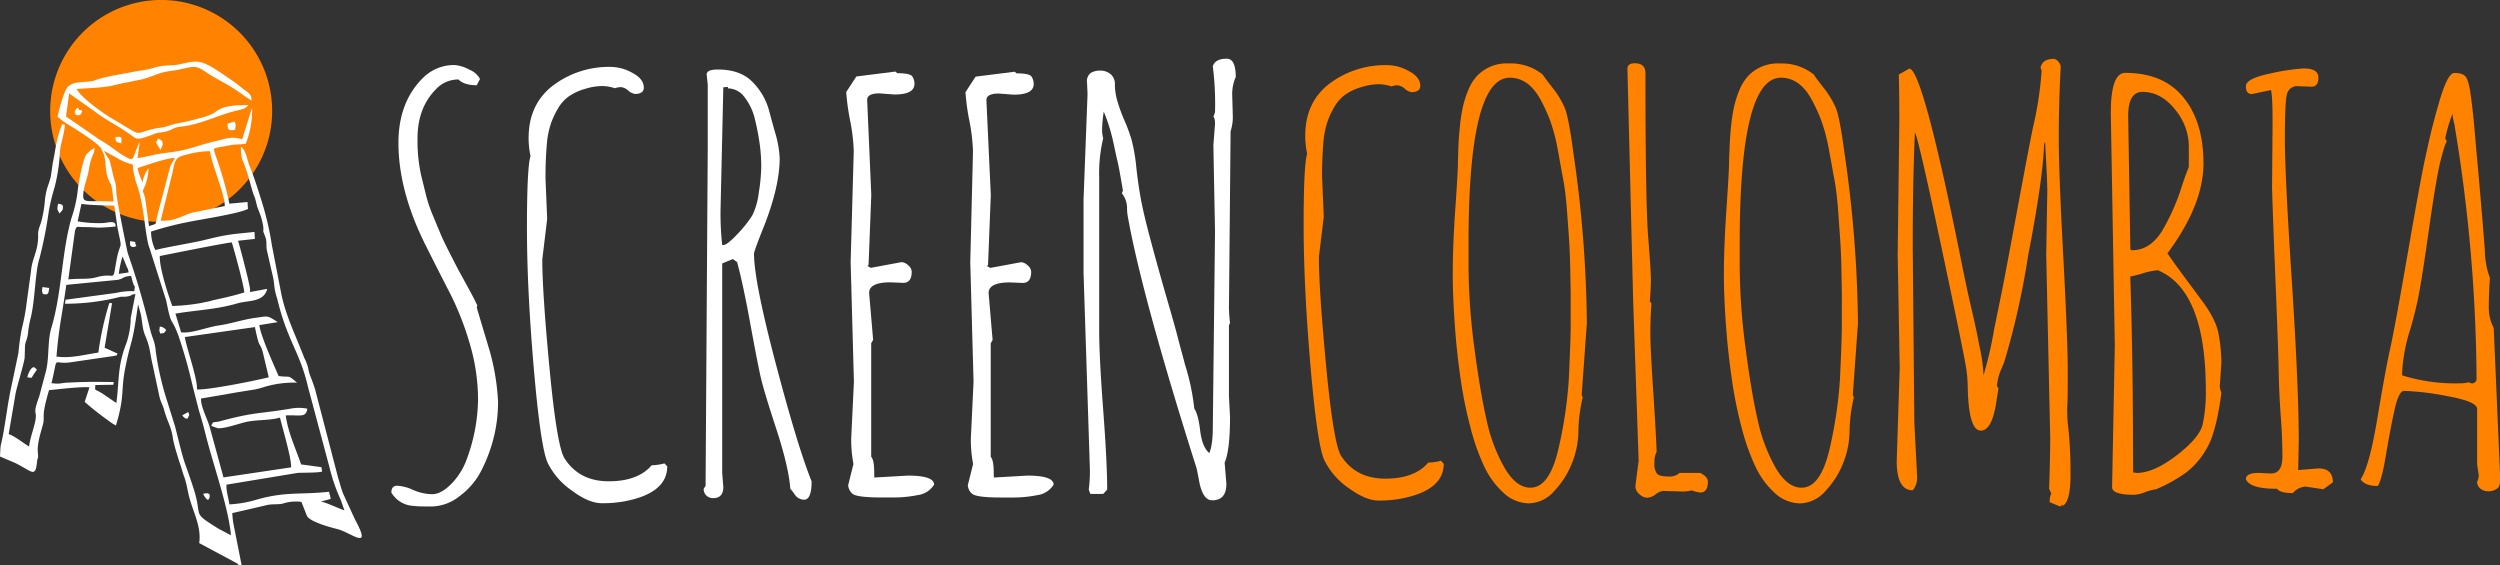 <svg id="Layer_1" data-name="Layer 1" xmlns="http://www.w3.org/2000/svg" viewBox="0 0 624.62 141.26"><rect x="0" y="0" width="624.62" height="141.26" fill="#333333" stroke="none"/><defs><style>.cls-1,.cls-4{fill:#ff8300;}.cls-1,.cls-2{fill-rule:evenodd;}.cls-2,.cls-3{fill:#fff;}</style></defs><path class="cls-1" d="M407.2,369.48a27.73,27.73,0,1,1,31.23-23.71,27.79,27.79,0,0,1-31.23,23.71" transform="translate(-370.69 -314.28)"/><path class="cls-2" d="M433.52,339.39c.08-1.56-.75-1.88-1.92-2.79-1-.79-1.6-1.26-2.6-2l-2.94-2c-4.82-3.19-5.72-3.41-10.06-2.34-2.38.6-4,0-7.34,1.11a30.47,30.47,0,0,1-3.73.68c-3,.63-8.14,1.35-10.42,2.26-1.83.72-4.85.09-6.53,1.37l-.19.15-.17.17c-.95,1-2.16,5.65-2.56,7.42l1.32,1.12c2.35,1.48,8,4.88,9.52,6.72l.72,1.57c.59,1.66.32,3.4.8,5.15.95,3.42,1.07.69,1.63,6.65-6.84-.31-7.76.6-7.54-1.95.17-2.2,1.18-4.23,1.45-6.46a14.48,14.48,0,0,1,1.14-3.69,7.08,7.08,0,0,0,.23-1.3,7.18,7.18,0,0,0-2.07,1.67c-.9,1.25-2,7.28-2.16,9.1a32,32,0,0,1-1.56,6.77c-2.48,8.72-2.35,18.43-5,27.37-1,3.3-.53,7.16-1.31,10.65l-1.73,6.51c-1.84,5-.42,3.26-1,6.2-.47,2.21-1.24,4.07-1.55,6.34-1.66-1-3.3-2.43-5.09-3.11l1.72-10.1c.38-1.95,2.16-7.68,2.27-9l.09-3.07c.2-1.17.52-1.37.75-3a25.94,25.94,0,0,1,.53-3.31c1.24-4.31,1.21-12,2.31-15.32a105.63,105.63,0,0,0,2.37-12,56.43,56.43,0,0,1,1.48-6.05,44.74,44.74,0,0,0,1.3-8.78c.09-1.8,1.07-4.09,1.21-6.67l-.68-.1c-1.61,4.11-1.5,5.79-2.34,9.69l-.48,3.37c-.64,2.52-1,2.47-1.46,5.65a28.88,28.88,0,0,1-1,5.88c-1.17,3.1-.44,2.23-.85,5.26-.33,2.43-1.41,4.2-1.62,6.66l-1.16,8.46a48.73,48.73,0,0,1-1.15,6.06,56.52,56.52,0,0,0-.85,6.07L373.71,410c-1.12,5-1.44,8.59-2.33,13.25-.66,3.41-.5,1.38-.69,5.09l3.83,1.63c4.29,2.14,5,3.79,5.43-.36.16-1.35.37-.44.21-2.07-.24-2.36.59-4.71,1.23-7.1s-.57-1.52,1.56-8.69c2.1-.17,8-.93,10.09-.69l-1.19,3.63a70.75,70.75,0,0,0,5.87,4.64,11,11,0,0,0,1.94,1.25c2.26-7.53,1.19-8.6,2.29-14.16,1.56-7.92,1.73-5.13,3.23-16.1l.57,2c.53,2,.42,3.93,1.2,5.76,1.31,3.08,1.12,4.14,1.88,7.36l1.67,7.83c.41,1.72.82,2,1.24,3.6a31.65,31.65,0,0,0,1.19,3.34,15.68,15.68,0,0,1,1,3.83,35.72,35.72,0,0,0,1,3.75c.32,1.26.8,2.43,1.16,3.67.2.65.28,1,.54,1.71.71,1.86.89,3.67,1.42,5.6,1,3.68,3,7.23,2.41,11.2l8.66,4.64c.38.19.68.38.7.38.92.49-.55.16,1.25.56l-1.92-9.75a18.85,18.85,0,0,1-.42-3.32l8.24-1.91c1.71-.49,3.12-.12,4.47-.5a10.42,10.42,0,0,1,4.56-.39l1.38,3.5c.76,1.51,6.07,2.91,7.63,3.3,3.44.85,8.82,5.74,4.38-2.4l-3-6.53c-.51-1.34-.69-2.28-1.16-3.67l-5.8-22.27c-.28-1-.8-2.33-1.19-3.34a9.87,9.87,0,0,1-.55-2,11.24,11.24,0,0,0-1-2.61c-.12-.3-.19-.52-.36-.94-2-5.11-4.44-10.07-5.46-15.55l-2.25-11.63a75.83,75.83,0,0,0-2.58-11.08c-1-3.19-1.86-5.93-3.06-8.89-.51-1.24-.9-3.94-2.1-4.62a11.8,11.8,0,0,0,.33,3.23s.24.49.32.67c1,2.49,1.58,5.05,2.37,7.6.21.67.31.78.53,1.41l.51,2c0,.08.06.17.09.24l.71,1.89a16.63,16.63,0,0,1,.74,3c.1,1.73-.28.42.48,2.44.48,1.27.18,2,.4,3.34l1.36,5.95a17.15,17.15,0,0,1,.5,3,15.19,15.19,0,0,0,.71,3.1c2.47,10.51,5.7,13.39,7.69,22.05L453,431a45,45,0,0,0,2.82,8.16l.92,2.63c-1.66-.55-4.55-2-5.91-2.18l2.51-.69-.44-1.78c-6.91.79-10.66-.09-17.68,1.86A29.33,29.33,0,0,1,428,440.3c-.19-1.53-.87-3.5-.71-4.93l17.78-2.94c1.53-.08,5.13,0,6.11-.34L451,431l-5.08-.69c-1.34-3.93-3.32-8.12-3.83-12.24,3.67-.15,5,.67,5.39-1.68a11,11,0,0,0-4.25,0c-7.93,1.34-8.72.75-17.62,3.15-1.62.43-1.56-.25-2.15,1.15l1.65.58c1.87.14,5.71-1.33,7.53-1.66,2.67-.48,5.67-.29,8-1,.64,2.7,2.9,10.15,2.78,12.44l-16.89,2.51L423.09,421c-.57-2.08-2.28-5.11-2.17-7.15l6.17-1.05c2.07-.39,4-.68,5.91-1a20.39,20.39,0,0,0,2.9-.58,25.69,25.69,0,0,1,9-1.33c-2.51-2.11-1.37-1.22-4.6-1.66-1.26-2.9-4.58-10.29-4.81-12.72l4.59-.75c-2.81-1.8-2.3-1.5-5.66-1.06-3.05.41-6,1.46-9.16,1.91-2.8.4-6.79,2.05-9.32,1.7l-1.42-4.67c5.4-.92,10.19-1,15.61-2.6,2.44-.7,6-.25,7.13-3,.17-.42.07,0,.16-.59l-4.25.8,0-.71c-.1-1.3-2.41-10.2-3-12.11l4.2-.46-.1-1.74c-5.91.62-6.49.52-12.69,2.06-2.5.61-10.72,2-12.06,2.48a10.62,10.62,0,0,1-1.09-4.63,79.64,79.64,0,0,1,9.12-2.36c3.34-.7,12.57-2.06,15.09-3.29l-.11-1.74-4.53.42a87.78,87.78,0,0,0-3-10.79c-1.22-3.47-1-2.87-.11-3.19a7.5,7.5,0,0,1,1.35-.26c4-.76,2-.35,5.84-.71a22.57,22.57,0,0,0,1.59-9.09l-2.47,7.94c-2.72-.73-3.51-.28-6.36.4-6.36,1.51-6.41,2.28-13.14,3.06-2.35.27-4.54,1-6.64,1.23l.55-4.06c-2,4.18-1.25,5-3.39,3.85s-3.88-2.82-6.45-4.26a7.85,7.85,0,0,1-1.25-.86l-7.34-5.05.78-5.75,6.24,4.37c2.68,2.14,5.82,3.61,8.6,5.59,2.14,1.51,1.8,1.9,6,.33,1.43-.69,2.1-.39,3.61-.84s1.75-1,3.38-1.14c5-.53,9.17-2.84,13.92-4,1-.25,2.48-.43,3-1.44-2.78.11-5.84,0-8,1.61-1.58,1.2-4.31,1.73-6.18,2.24-2.31.63-3.41.55-5.89,1.43a18.33,18.33,0,0,1-2.91.56c-6.26,1.2-2.36,2.65-11.13-2.5-2-1.15-7.7-5.17-8.75-7.32,3-.26,6.35-.25,9.29-.93,1.14-.27,1.77-.45,2.86-.63l4.46-.92c2.26-.61,4.07-1.68,6.67-2,4.93-.59,5.77-2,8.62,0,3.47,2.36,5.61,3,9.72,6,.79.58,1.39.92,2.1,1.44h0m-19.18,14.26c-1.71-.09-7.69,2-9.31,2.52a7.16,7.16,0,0,0,.48,1.76l.75,1.85a7.24,7.24,0,0,1,1.52-3.58,15.83,15.83,0,0,1-.8,4.16c-.9,2.17-.75,1-.1,3.19l1,7.14c2.16-.8,1.45,0,2.1-2.8l3.21-12.17a20.06,20.06,0,0,1,1.16-2.07h0m14,94.27c-.65-7.05-4.46-17.64-6.34-25.19-.52-2.07-1.05-4-1.68-6l-1.62-6.35a121.38,121.38,0,0,0-3.54-12.47c-1.88-5-1.6-1.59-3-8.61L408.28,377a2.33,2.33,0,0,0-.07-.25c0-.1-.13-.39-.16-.48a5.69,5.69,0,0,1-.25-.72c-1-3.87-1.05-9.64-2.82-14.83-.21-.62-.28-.83-.48-1.46L404,357c-.27-2.92.44-.55-4.33-3.38l-3-1.67c1.58,3.23.94.25,2.19,5.61.65,2.79.86,2.4.89,4.78,0,1.42,2.78,14.92,2.84,15.12,2.21,6.37,3.79,11.73,5.41,18.33a25,25,0,0,0,.88,3,11.41,11.41,0,0,1,.74,3.38,73.51,73.51,0,0,0,2.93,12.63l1.91,6.12c2.62,10.6,1.78,6.9,4.49,15.08,2.59,7.82-.76,5.95,6.32,10.37l3.06,1.61h0m-5.15-95.82c.27,2.79,3.8,11,3.66,13.6l-8.15,1.65c-2.55.77-4.3,2.2-7.86,2L413.88,357c.57-3.1.9-3.5,3.55-4.11a21.34,21.34,0,0,1,5.73-.83h0m-23.6,18.82c-5.4.51-4.35.12-8.08.14-1.61,0-1.57-.44-2.05.89l-1.67,12.18c3.4-.32,4.8.08,7.15-.57,4.81-1.32,3.83,1.69,4.85-4s1.65-1.78.28-8.39l-.79-5.47c-2.72-.1-5.53-.06-8.22-.43l-.94,4.35a30.19,30.19,0,0,0,6.1.44c1.39,0,3.57-.92,3.37.85h0m14.17,19.86c-1.09-3-3.26-9.66-3.11-12.48,1.23-.25,17.31-3.49,18-3.39.63,2.14,2.9,10.24,3.11,12.48-3.9,1.23-7.31,1.76-8.64,2.19l-2.36.49a48.82,48.82,0,0,1-7,.71h0m-10.91-8.38c-.14-1.08-.26-.83-.66-1.93l-.86-2.07a27.31,27.31,0,0,0-.94,4.35h0Zm.58.77c.23.71.3,1.15.58,2,.41,1.19.48,0,.27,1.92a16.53,16.53,0,0,0-4.54.42l-12.64,1.71-.14,1a56.11,56.11,0,0,0,13.34-1.6c1.19-.33,1,0,2.25-.23,1.41-.22.56-.42,2-.59l-1.17,6a20.11,20.11,0,0,1-1.15,6.47c-2.2,5.63-1.68,9.19-2.44,14.75l-2.94-2c-2.65-1.85-2.4-.68-2.31-2.49l4.5-.07.09-.68c-5-.06-6.8-.09-11.7.16-1.67.09-1.69.42-3.85.12,1.79-7.26.05-4.61,4.56-5.18l11.18-1.63c.88-.31.29.28.78-.57l-3.24-1.48,1.86-11.12L398,390a74.76,74.76,0,0,0-2.73,12.37c-3.56.52-6.77,1.49-10.47,1,.63-7.69,1.43-10.43,2.45-17.92L400,384.21c1.77-.31,1.15-.83,3.45-1h0m16.44,28.44c.29-2.51-2.83-11.1-3-13.16L434.38,396c1.22,5.92,1.08,3.36,1.93,6.12l1.53,6.42c-4,1-15.23,3.2-18,3.05" transform="translate(-370.69 -314.28)"/><path class="cls-2" d="M429.41,346.75c-1.43.14-1.94.24-1.84-1.63,1.3-.16.48-.28,1.78-.45.32,1,.25.71.06,2.08" transform="translate(-370.69 -314.28)"/><path class="cls-2" d="M377.53,408.57c.19-1.2,1.25-3.31,2.07-2.24.4.52.58-.18-.51,1.49-.73,1.13-.17.83-1.56.75" transform="translate(-370.69 -314.28)"/><path class="cls-2" d="M411.32,350.48l-.52,1.31-1.12-1.88.48-1c.73.31,1.3.51,1.16,1.54" transform="translate(-370.69 -314.28)"/><path class="cls-2" d="M382.09,387.83l-.68-.09c-.3-1-.26-.41-.11-1.74l1.69.23c-.12.75-.12,1.71-.9,1.6" transform="translate(-370.69 -314.28)"/><path class="cls-2" d="M386.4,366.37c-.07.53-.26.58-.86,1.26-.67-1.39-.58-.79-.35-2.46.95.21,1.35.17,1.21,1.2" transform="translate(-370.69 -314.28)"/><path class="cls-2" d="M390.46,341.76c.19.13,1.24-.25.46,1-.48.74-2.1.21-1.37-1s.9,0,.91,0" transform="translate(-370.69 -314.28)"/><path class="cls-2" d="M412.22,396.78c-.71.81-.26.68-1.49.83-.31-1-.26-.4-.11-1.74a2.1,2.1,0,0,1,1.6.91" transform="translate(-370.69 -314.28)"/><path class="cls-2" d="M401,350.1c-1.37-.3-1.36-.36-1.51-1.58,1.38-.1,1.72-.32,1.51,1.58" transform="translate(-370.69 -314.28)"/><path class="cls-2" d="M423.09,438.25c-.31,2.22-1.55-.41-1.65-.57,1-.34,1.75-.16,1.65.57" transform="translate(-370.69 -314.28)"/><path class="cls-2" d="M404.76,375.77s-.68.25-.72.25c-1-.14-.88-.53-.83-1.5,2,.32.89.05,1.55,1.25" transform="translate(-370.69 -314.28)"/><path class="cls-2" d="M418,417.9l-.48,1c-.58-.15-.31.12-1-.47l-.28-.39,1.49-.83s.25.67.25.72" transform="translate(-370.69 -314.28)"/><path class="cls-3" d="M489.94,390.57l-.13.54q0,.08,3.21,10.78a56.75,56.75,0,0,1,2.11,12.81,36.87,36.87,0,0,1-1.06,8.8,38.11,38.11,0,0,1-3.07,8.25,18,18,0,0,1-5.52,6.51,11.54,11.54,0,0,1-6.75,2.56c-2.16,0-3.7,0-4.6-.14a6.77,6.77,0,0,1-5.66-3.34c0-1.13.49-1.7,1.46-1.7a10.82,10.82,0,0,1,4,1.06,12.17,12.17,0,0,0,4.74,1.05c1.49,0,3.1-.86,4.8-2.59a17.16,17.16,0,0,0,3.93-6.41,44.29,44.29,0,0,0,2.73-14.56,49.32,49.32,0,0,0-2-13.8,72.67,72.67,0,0,0-5-12.82q-3-5.81-5.89-11.6-7-13.77-7-26,0-10.17,6.13-16.23a11,11,0,0,1,7.85-3.21,8.78,8.78,0,0,1,3.67,1.13,5.21,5.21,0,0,1,2.73,2.35l-.82,1.57q-3.14,0-4.56-1.44a7.58,7.58,0,0,0-5.73,2.54c-3,3.08-4.5,7.13-4.5,12.13a39.79,39.79,0,0,0,.88,9.17q.89,3.65,1.37,5.56a35.62,35.62,0,0,0,1.7,4.84c.82,2,1.42,3.41,1.81,4.36s1.14,2.52,2.25,4.7,1.84,3.6,2.18,4.23,1.18,2.17,2.52,4.61S489.72,390.11,489.94,390.57Z" transform="translate(-370.69 -314.28)"/><path class="cls-3" d="M507.4,369l-1.22,10.09q0,8.25,1.84,27.55t3.75,22.22q3.68,5.67,11,5.67c4.89,0,8.46-1.34,10.74-4a14,14,0,0,0,3.2-.47l.69.75q0,6.68-10.64,8.72a30.71,30.71,0,0,1-5.7.48c-2.11,0-4.6-1-7.46-3.14a18.17,18.17,0,0,1-6.07-6.95q-1.77-3.82-3.48-23.73t-1.7-35.05q0-15.13.89-17.86a22.12,22.12,0,0,1-.48-4.5q0-8.38,6-13.06A23.17,23.17,0,0,1,523.49,331a11.29,11.29,0,0,1,5.22,1.5q2.84,1.5,2.83,3.68c0,1-.72,1.57-2.18,1.57a3.23,3.23,0,0,1-1.71-.85,3.21,3.21,0,0,0-1.8-.85,5,5,0,0,0-1.54.27,10.29,10.29,0,0,0-3.34-.54,14.75,14.75,0,0,0-4.12.71,13.83,13.83,0,0,0-4,1.84,9.54,9.54,0,0,0-2.72,3,21.35,21.35,0,0,0-1.74,3.65,22,22,0,0,0-1,4.47,95.29,95.29,0,0,0-.4,9.61Z" transform="translate(-370.69 -314.28)"/><path class="cls-3" d="M547.52,335.4l-.27-2.52q0-1.23,2.79-1.23,5.73,0,8.76,3.21a16,16,0,0,1,4,6.89c.65,2.45,1.17,4.31,1.53,5.59a25.64,25.64,0,0,1,1.16,6.47q0,7-3.89,16.92c-1.68,4.18-2.52,6.49-2.52,6.95q0,6.82,5.45,27.51t8.94,29.36c0,3-.62,4.57-1.84,4.57a2.8,2.8,0,0,1-2.36-1.27,16.78,16.78,0,0,0-1.12-1.46q-.4-5.46-3.58-15.17t-3.88-13q-.74-3.24-2.56-13.19t-3.28-15.28L553.8,379l-2.67,1.1v52.36l.28,3.48c0,1.86-.84,2.8-2.53,2.8a2.37,2.37,0,0,1-1.7-.65,2.22,2.22,0,0,1-.68-1.67l.48-.75.54-84.76Zm3.89.69-.69,30.47a71.35,71.35,0,0,0,.41,8.94h.28c.68,0,1.89-1,3.64-2.86a29.22,29.22,0,0,0,3.62-4.57,17.44,17.44,0,0,0,1.6-5.67,44.29,44.29,0,0,0,.62-6.57,42.13,42.13,0,0,0-.38-5.49,59.27,59.27,0,0,0-1.19-6.21,14.19,14.19,0,0,0-2.6-5.56,5.19,5.19,0,0,0-4.16-2.21V336Z" transform="translate(-370.69 -314.28)"/><path class="cls-3" d="M589.13,433.59l8.39-.48q6.56,0,6.55,2.26a5.67,5.67,0,0,1-4.16,2.62,30.25,30.25,0,0,1-5.8.58h-3.27q-6.27,0-7.23-1a3,3,0,0,1-1-2.08l1.29-5.18v-.27a32.48,32.48,0,0,1-.54-6.14l.68-14.25-.82-29.87L584,352a46.32,46.32,0,0,0-.88-7.47,56.28,56.28,0,0,1-1-7.26l2.53-3.88,9.75-1.23.47.41c2.19,0,3.45.28,3.79.85a3.47,3.47,0,0,1,.51,1.81q0,2.66-5,2.66l-3.75-.28c-2.05,0-3.07.55-3.07,1.64L588.38,363l-.68,17.45-.27.27.82.48,7.7-1.43a2.61,2.61,0,0,1,1.64.79,2.19,2.19,0,0,1,.89,1.6c0,1.86-.71,2.79-2.12,2.79l-3.2-.13q-5.32,0-5.32,2.66l1,11.72-.48.83v28.36c.51.59.75,1.89.75,3.88Z" transform="translate(-370.69 -314.28)"/><path class="cls-3" d="M619,433.59l8.38-.48q6.55,0,6.55,2.26A5.67,5.67,0,0,1,629.8,438a30.25,30.25,0,0,1-5.8.58h-3.27q-6.27,0-7.23-1a3,3,0,0,1-1-2.08l1.29-5.18v-.27a32.48,32.48,0,0,1-.54-6.14l.68-14.25-.82-29.87.68-27.75a46.32,46.32,0,0,0-.88-7.47,56.28,56.28,0,0,1-1-7.26l2.53-3.88,9.75-1.23.47.41c2.18,0,3.45.28,3.79.85a3.47,3.47,0,0,1,.51,1.81q0,2.66-5,2.66l-3.75-.28c-2,0-3.07.55-3.07,1.64l1.1,23.73-.69,17.45-.27.27.82.48,7.7-1.43a2.61,2.61,0,0,1,1.64.79,2.19,2.19,0,0,1,.89,1.6c0,1.86-.71,2.79-2.12,2.79l-3.2-.13q-5.32,0-5.32,2.66l1,11.72-.47.83v28.36c.49.59.75,1.89.75,3.88Z" transform="translate(-370.69 -314.28)"/><path class="cls-3" d="M676.69,430.19l.41,5c0,2.72-1.18,4.09-3.55,4.09q-2.46,0-3.34-5.25c-.32-1.64-.5-2.55-.55-2.73q-13.63-43-17.18-62.87a12.22,12.22,0,0,1-.2-1.91,5.91,5.91,0,0,0-1.3-3.95l.27-.68c-.59-3.46-1-5.85-1.33-7.2s-.62-2.85-1-4.53a44.65,44.65,0,0,0-2.46-8,34.12,34.12,0,0,0-.41,4.36,7.85,7.85,0,0,0,.27,2.33,37.08,37.08,0,0,0-1,9.68v38.25q0,6.69,1,19.91t1,19.91l-1,1.09h-3.2l-.41-1.09a32.76,32.76,0,0,0,.27-5.59l-1.57-48.62V364.18l1-26.39-.13-2.93a2.57,2.57,0,0,1,.92-2.35,4.38,4.38,0,0,1,2.39-.59,4,4,0,0,1,2.55.86,3.21,3.21,0,0,1,1.1,2.69,14.83,14.83,0,0,0,.61,4,40.25,40.25,0,0,0,1.77,4.88,41.17,41.17,0,0,1,1.81,4.91,46.1,46.1,0,0,1,1.19,7.09c.37,3.25.8,6.12,1.3,8.63s1.32,5.86,2.46,10.09,2.43,8.91,3.91,14,2.43,8.52,2.83,10.13,1,3.67,1.64,6.17a56.32,56.32,0,0,1,2.32,11q1,1.44,1.47,5.52c.34,2.73,1.1,4.6,2.28,5.59q.89-2,.88-6.68l.55-48.62-.41-21.61.41-5.32c0-1-.13-1.59-.41-1.77l.41-1.16a74.7,74.7,0,0,0-.55-11.46c.37-1.27,1.53-1.91,3.48-1.91q2.25,0,2.25,4.57a10.46,10.46,0,0,0-.88,4.64l.13,4.7a11.6,11.6,0,0,1-.54,4.23l-.41,44.12a37.22,37.22,0,0,0,.27,3.75l-.27.61V413.2l.27,5.26q0,8.31-1.36,11.45Z" transform="translate(-370.69 -314.28)"/><path class="cls-4" d="M701.43,368.42l-1.22,10.09q0,8.24,1.84,27.51t3.74,22.2q3.68,5.64,11,5.65t10.73-4a14,14,0,0,0,3.2-.47l.68.75q0,6.66-10.63,8.71a30.41,30.41,0,0,1-5.68.48c-2.11,0-4.6-1.05-7.46-3.13a18.37,18.37,0,0,1-6.06-6.95q-1.77-3.83-3.47-23.7t-1.7-35q0-15.12.88-17.84a22.85,22.85,0,0,1-.48-4.5q0-8.37,6-13a23.19,23.19,0,0,1,14.71-4.66,11.17,11.17,0,0,1,5.2,1.49q2.84,1.5,2.83,3.68c0,1-.73,1.57-2.18,1.57a3.25,3.25,0,0,1-1.7-.86,3.31,3.31,0,0,0-1.8-.85,4.7,4.7,0,0,0-1.54.28,10.24,10.24,0,0,0-3.33-.55,15.13,15.13,0,0,0-4.12.71,13.4,13.4,0,0,0-4,1.85,9.53,9.53,0,0,0-2.73,3,20.91,20.91,0,0,0-1.73,3.65,21.72,21.72,0,0,0-1,4.46,95.07,95.07,0,0,0-.4,9.6Z" transform="translate(-370.69 -314.28)"/><path class="cls-4" d="M767.16,395l-1.29,18,.27.54a37.72,37.72,0,0,0-1.09,8.45,21.84,21.84,0,0,1-1.5,7.73,21.46,21.46,0,0,1-4.46,7.15,8.7,8.7,0,0,1-6.37,3.17,9.4,9.4,0,0,1-6.33-2.58,20.88,20.88,0,0,1-4.87-6.64,53.93,53.93,0,0,1-3.4-9.61,102.79,102.79,0,0,1-2.29-10.89q-.83-5.36-1.36-11.07-.81-9.54-.81-16.52t.61-15.9q.62-8.93.68-11.51c0-1.73.09-3.24.13-4.57s.17-2.89.35-4.73a43.33,43.33,0,0,1,.71-4.83,25.87,25.87,0,0,1,1.33-4.25,11.84,11.84,0,0,1,2.18-3.61,10.19,10.19,0,0,1,8-3.2,12.75,12.75,0,0,1,8.48,2.78c.32.51,1.15,1.62,2.49,3.34a22.28,22.28,0,0,1,3,4.94q1,2.36,2.21,11.55A307.91,307.91,0,0,1,767.16,395Zm-19.27-61.3q-10.29,0-10.29,41.34v5.45a159.48,159.48,0,0,0,1.47,20.8q1.47,11.14,3.07,18.09a41.48,41.48,0,0,0,4.49,11.84c1.93,3.28,4.07,4.91,6.43,4.91q4.77,0,7-9.7a106.3,106.3,0,0,0,2.59-17.27q.48-10.35.47-13.48v-3.34c0-1.72,0-3.19,0-4.39s-.06-3.18-.1-5.93-.14-5.18-.27-7.32-.32-4.72-.55-7.76-.54-5.76-1-8.14-.88-4.93-1.4-7.63a42.78,42.78,0,0,0-1.9-7,40.31,40.31,0,0,0-2.56-5.45Q752.39,333.69,747.89,333.69Z" transform="translate(-370.69 -314.28)"/><path class="cls-4" d="M790.61,437.07l-4.36-.13a3.52,3.52,0,0,0-1.91.85,3.74,3.74,0,0,1-2.11.85,3,3,0,0,1-1.94-.89,2.66,2.66,0,0,1-1-2.05l.81-6.32-1.36-39.57-1.44-58.29c0-1,.62-1.43,1.85-1.43,1.77,0,2.65.84,2.65,2.51q0,32.22.68,40.83t.68,10.66c0,1.36-.08,3.18-.27,5.45l.41.55c-.18,2.44-.27,4.93-.27,7.45s.24,7.34.71,14.47.76,12.19.85,15.18a5.35,5.35,0,0,0-.54,2.8,3.88,3.88,0,0,0,.65,2.65c.43.46,1.35.68,2.76.68a3.67,3.67,0,0,0,2.86-.88h5.17c1.27.63,1.91,1.36,1.91,2.18,0,1.81-.64,2.72-1.91,2.72a9.22,9.22,0,0,1-2.11-.54A9.09,9.09,0,0,1,790.61,437.07Z" transform="translate(-370.69 -314.28)"/><path class="cls-4" d="M834.9,395l-1.29,18,.27.54A38.25,38.25,0,0,0,832.8,422a22.06,22.06,0,0,1-1.5,7.73,21.46,21.46,0,0,1-4.46,7.15,8.7,8.7,0,0,1-6.37,3.17,9.44,9.44,0,0,1-6.34-2.58,20.86,20.86,0,0,1-4.86-6.64,54.7,54.7,0,0,1-3.41-9.61,105.26,105.26,0,0,1-2.28-10.89q-.81-5.36-1.36-11.07-.83-9.54-.82-16.52t.62-15.9q.6-8.93.67-11.51c0-1.73.1-3.24.15-4.57s.15-2.89.33-4.73a45.61,45.61,0,0,1,.72-4.83,25.8,25.8,0,0,1,1.32-4.25,12.25,12.25,0,0,1,2.18-3.61,10.19,10.19,0,0,1,8-3.2,12.77,12.77,0,0,1,8.48,2.78c.31.51,1.14,1.62,2.48,3.34a22.35,22.35,0,0,1,3,4.94q1,2.36,2.21,11.55A309.35,309.35,0,0,1,834.9,395Zm-19.26-61.3q-10.29,0-10.29,41.34v5.45a157.75,157.75,0,0,0,1.47,20.8q1.45,11.14,3.06,18.09a41.77,41.77,0,0,0,4.49,11.84c1.93,3.28,4.09,4.91,6.44,4.91q4.76,0,7-9.7a106.18,106.18,0,0,0,2.58-17.27c.33-6.9.48-11.39.48-13.48v-3.34c0-1.72,0-3.19,0-4.39s-.06-3.18-.1-5.93-.14-5.18-.28-7.32-.32-4.72-.54-7.76-.55-5.76-1-8.14-.88-4.93-1.4-7.63a43.81,43.81,0,0,0-1.9-7,41.56,41.56,0,0,0-2.56-5.45Q820.14,333.69,815.64,333.69Z" transform="translate(-370.69 -314.28)"/><path class="cls-4" d="M880.51,331.25c.27-1.51,1.38-2.26,3.34-2.26a1.7,1.7,0,0,1,1.09.68,2,2,0,0,1,.61,1.23q-.48,9.33-.48,17.91t1.13,29.62q1.11,21.06,1.11,28.27c0,4.81,0,7.8-.12,8.95a37.47,37.47,0,0,0,.33,6.17A106.73,106.73,0,0,1,888,433c0,4.5-.69,7.06-2,7.7v-.41l-.55.55-2.65-1.09v-.41a3.83,3.83,0,0,1,.4-1.71l-.54-1.22q.27-8.31.27-12.74l-1-45.83.27-15.66q0-2.39-.24-6.67t-.3-5.72a1.3,1.3,0,0,0-.27.94q-.41,9.07-4,27.52a195.42,195.42,0,0,1-5.79,25.95,19.25,19.25,0,0,1-.76,2,13,13,0,0,0-1.22,4.49l.41.68c-.09.32-.29,1.53-.61,3.62q-1.1,6.87-3.82,6.87-3.06,0-3.27-10.82a36.31,36.31,0,0,0-.37-4.6q-.37-2.82-6.2-30.37t-6.64-28.71q-.54,12.6-.54,28.2l.4,44.33.69,13.28a5,5,0,0,1-1.09,3.61c-2.64,0-4-2.43-4-7.29l.75-23.29L844.82,378l.41-33.1q0-8-.13-12l2.65-1.49Q851,331.79,860,376c1.22,6.17,2.18,10.74,2.86,13.68s1.16,5.05,1.43,6.3.57,2.74.89,4.47a42.94,42.94,0,0,1,1.09,7.62,98.33,98.33,0,0,0,2.65-11.51l2-9.8q.8-4,3.78-20.06t3.91-20.53a86.55,86.55,0,0,0,2.18-14.24Z" transform="translate(-370.69 -314.28)"/><path class="cls-4" d="M925.7,404.86l-.41,6a7.17,7.17,0,0,0,.41,1.57q-1.29,9.81-3.61,13.79a20.11,20.11,0,0,1-5.21,6.13,39.09,39.09,0,0,1-7.52,4.18,11.3,11.3,0,0,0-2.73.72,8.59,8.59,0,0,1-2.79.65q-5.45,0-5.45-1.91l.68-35.34-1-58.16q0-10,3.62-10,9.53,0,14.53,6.13t5,16.48q0,10.35-9,22.47,2,2.93,4.56,6.34l3.82,5.17q3.68,4.83,4.36,8.48A40.12,40.12,0,0,1,925.7,404.86Zm-23.29-61.63.54,33.43.41.14q4.9,0,8-5.65a54.57,54.57,0,0,0,4.09-9.19c1-3.14,1.74-5.11,2.11-5.93v-5.32a14.51,14.51,0,0,0-3.48-9.12q-3.48-4.35-8.1-4.35Q902.41,337.24,902.41,343.23Zm1.23,89.08.88.13q4.29,0,10-4.39t6.5-7.73a37.83,37.83,0,0,0,.79-8.52q0-25-12-30a17.5,17.5,0,0,0-3.68.75,31.2,31.2,0,0,1-3.2.82Q903.63,403.82,903.64,432.31Z" transform="translate(-370.69 -314.28)"/><path class="cls-4" d="M951.16,436.52l-4.43-.67a4.62,4.62,0,0,0-3.19,1.63c-2.1,0-3.41-.36-3.95-1.09h-.35c-4.26,0-6.73-.8-7.42-2.38,0-1.05,1.07-1.57,3.2-1.57l3.07.14q2.79,0,2.85-4c0-2.68-.08-5.95-.37-9.81s-.48-7.69-.55-11.5-.33-11.24-.78-22.27-.75-19-.88-23.77l.13-16.35c0-4.5-.13-7.19-.4-8.1l-4.78,1c-1,0-1.49-.65-1.49-1.94s2-2.36,6.13-3.2a50.73,50.73,0,0,1,8.31-1.26c2.45,0,3.68.76,3.68,2.28s-.57,2.28-1.71,2.28l-3.34-.13a2.62,2.62,0,0,0-2.86,2.24q-.46,1.84-.47,10.83t1.74,35.62q1.73,26.63,1.73,40l-.14,7.22,5.05-.41c2.4,0,3.61,1.16,3.61,3.48Z" transform="translate(-370.69 -314.28)"/><path class="cls-4" d="M993.74,396.21l1.57,36.37v1.5a3.23,3.23,0,0,1-.41,2,3.53,3.53,0,0,1-2.39.95,3.17,3.17,0,0,1-2.11-.68,2.13,2.13,0,0,1-.81-1.7,3.65,3.65,0,0,0,.41-1.64l-.41-2.79V416.44c0-1.23-2.45-2.28-7.36-3.17a68.76,68.76,0,0,0-10.89-1.33c-.92,0-1.73,1.7-2.46,5.08s-1.43,7.09-2.1,11.13-1.36,6.56-2,7.55c-2.18,0-3.61-.56-4.29-1.69q2.17-3.13,4.19-15.26t3.24-17.6q1.21-5.49,4.38-23.81t4.3-23.45c.75-3.43,1.32-6,1.73-7.6s.93-3.56,1.57-5.78c1.5-5.36,2.83-8,4-8,1.45,0,2.41.33,2.89,1s.89,2.2,1.22,4.63.69,5.51,1,9.26.64,7.18.92,10.31q1.29,14.71,1.6,19.35a20.2,20.2,0,0,0,1.26,6.67c-.19,2.82-.28,5.23-.28,7.25A10.81,10.81,0,0,0,993.74,396.21Zm-22.88,11.85a44.27,44.27,0,0,0,14.1,2,9.07,9.07,0,0,0,2.52-.27l.68.27a1.15,1.15,0,0,0,1.29-1.3A395.78,395.78,0,0,0,984,345.88c0-.27-.14-.77-.31-1.49a9.18,9.18,0,0,1-.23-1.71,38.35,38.35,0,0,0-1.84,6.13l.41.82c-.32.32-.84,1.91-1.57,4.8s-1.73,8.83-3,17.84-2.22,14.8-2.79,17.37-1.17,4.89-1.81,7a42.18,42.18,0,0,0-2,10.63Z" transform="translate(-370.69 -314.28)"/></svg>